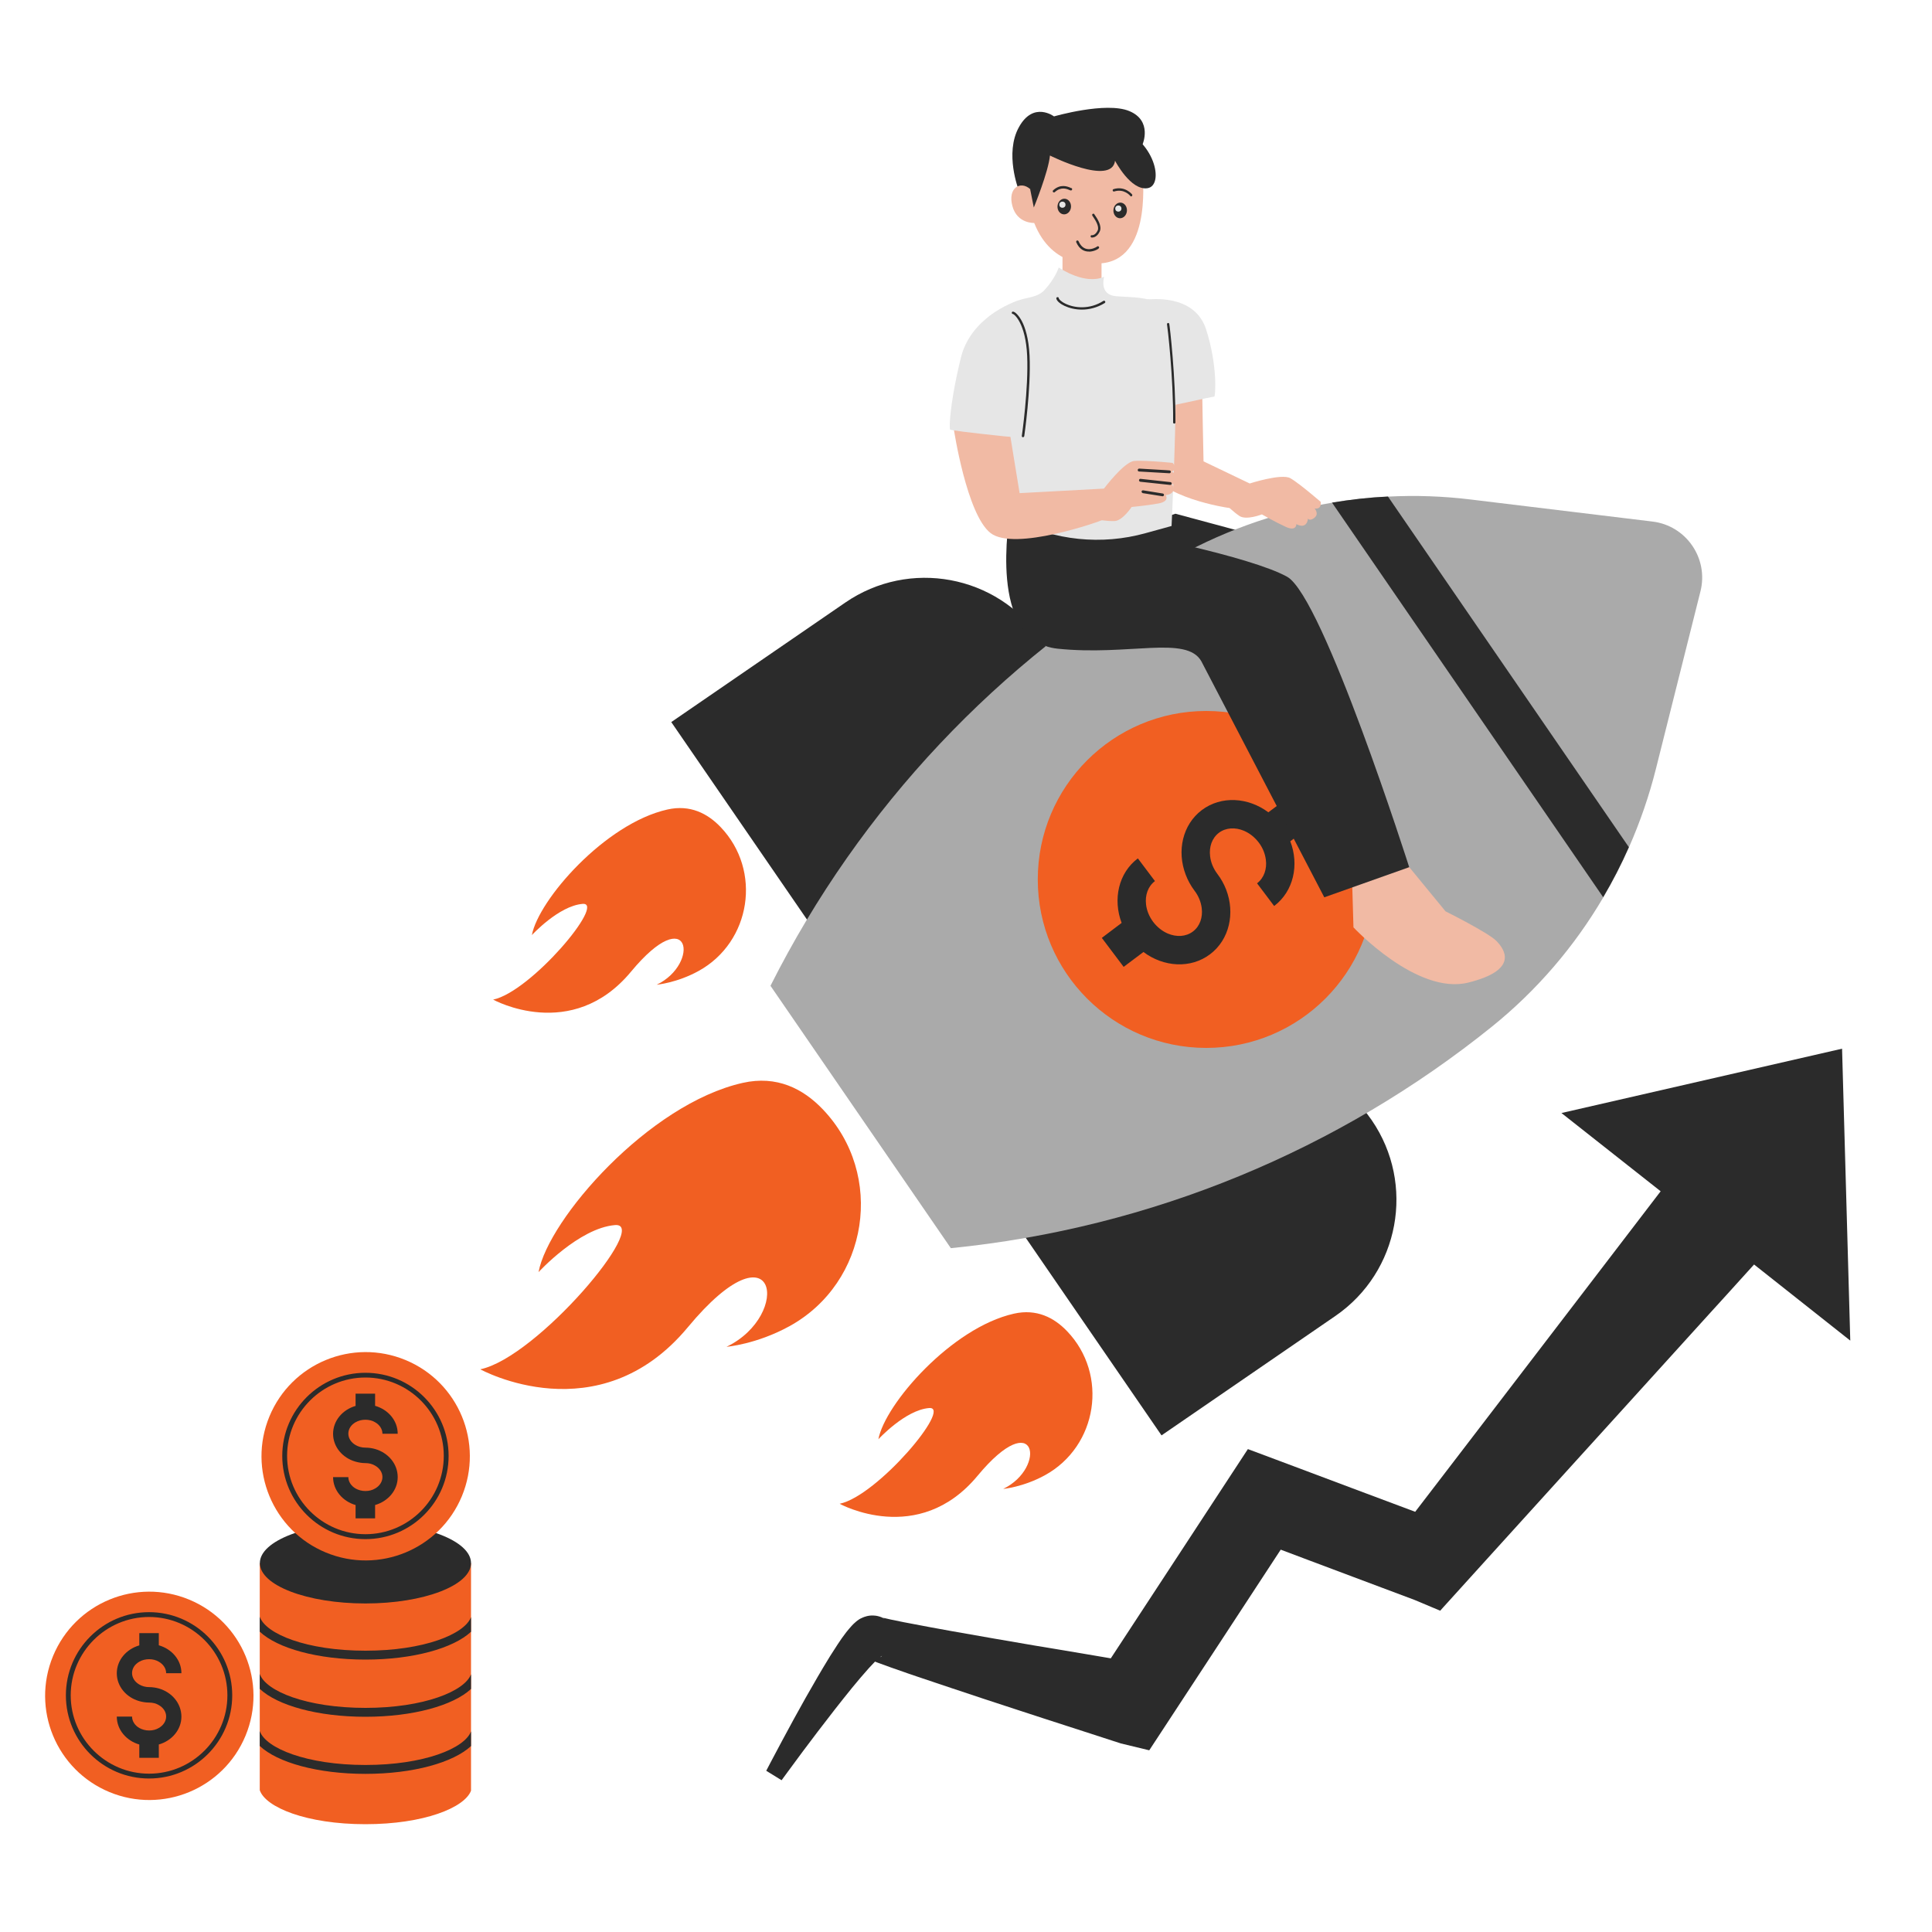 <svg xmlns="http://www.w3.org/2000/svg" xmlns:xlink="http://www.w3.org/1999/xlink" x="0px" y="0px" viewBox="0 0 2000 2000" style="enable-background:new 0 0 2000 2000;" xml:space="preserve"><style type="text/css">	.st0{fill:#2B2B2B;}	.st1{fill:#F1BAA4;}	.st2{fill:#E6E6E6;}	.st3{fill:#AAAAAA;}	.st4{fill:#F15F22;}	.st5{fill:#2B2B2B;}</style><g id="Layer_1"></g><g id="Layer_2"></g><g id="Layer_3"></g><g id="Layer_4">	<g>		<path class="st0" d="M1216.8,531.8l97.6,26.3c0,0-51,65.7-56.4,67.1c-5.4,1.3-106.1-42.1-106.1-42.1l5.5-31.7L1216.8,531.8z"></path>		<g>			<path class="st0" d="M1420,1159.6L1420,1159.6c-45.6-66.3-136.2-83.1-202.5-37.5l-180.1,123.7l165,240.1l180.1-123.7    C1448.7,1316.6,1465.5,1225.9,1420,1159.6z"></path>			<path class="st0" d="M1077.5,661.3L1077.5,661.3c-45.6-66.3-136.2-83.1-202.5-37.5L694.9,747.5l165,240.1l180.1-123.7    C1106.2,818.2,1123.1,727.6,1077.5,661.3z"></path>		</g>		<path class="st3" d="M984.3,1292.1l-186.7-271.6c93.3-185.4,237-336.1,410.5-438c53-31.1,111-52.1,170.8-62.1   c19.1-3.2,38.4-5.4,57.9-6.3c28.5-1.5,57.2-0.5,85.8,3l188,22.8c35,4.2,58.3,38.2,49.7,72.3l-46.1,183.7   c-7,27.9-16.4,55.1-27.9,81.2c-7.9,17.8-16.7,35.1-26.6,51.9c-29.9,50.9-68.8,96.3-115.3,133.8   C1386.4,1190,1192.6,1271.3,984.3,1292.1z"></path>		<path class="st0" d="M1659.6,928.8l-280.7-408.5c19.1-3.2,38.4-5.4,57.9-6.3l249.4,363C1678.4,894.7,1669.5,912,1659.6,928.8z"></path>		<circle class="st4" cx="1248.7" cy="910.4" r="174.4"></circle>		<path class="st4" d="M817.2,1372.9c82.1-45.2,99.3-157,34.4-224.7c-20.2-21.1-47.4-35.2-82.8-27.2   c-97.3,21.9-201.2,141.1-211.3,195.9c0,0,41.8-45.6,79.1-48.7s-80.4,136.9-139.4,149.3c0,0,122.5,67.7,214.9-43.6   s108.2-12.5,40,20.3C752.1,1394.2,783.2,1391.6,817.2,1372.9z"></path>		<path class="st4" d="M1081.8,1527.1c54.5-30,65.9-104.2,22.8-149.1c-13.4-14-31.5-23.4-55-18.1c-64.6,14.5-133.5,93.6-140.3,130   c0,0,27.8-30.3,52.5-32.3c24.7-2.1-53.4,90.9-92.6,99.1c0,0,81.4,45,142.7-28.9s71.9-8.3,26.6,13.5   C1038.6,1541.3,1059.2,1539.5,1081.8,1527.1z"></path>		<path class="st4" d="M723.1,1005.2c54.5-30,65.9-104.2,22.8-149.1c-13.4-14-31.5-23.4-55-18.1c-64.6,14.5-133.5,93.6-140.3,130   c0,0,27.8-30.3,52.5-32.3c24.7-2.1-53.4,90.9-92.6,99.1c0,0,81.4,45,142.7-28.9s71.9-8.3,26.6,13.5   C679.9,1019.3,700.5,1017.6,723.1,1005.2z"></path>		<path class="st0" d="M1269.3,920.9c-2.2-5.7-5.3-11.3-9.2-16.4c-4.2-5.6-6.7-11.9-7.4-18.1c-1.2-9.7,1.9-18.8,9.1-24.3   c7.2-5.4,16.9-5.9,25.9-2.1c5.7,2.4,11,6.5,15.3,12.1c4.2,5.5,6.6,11.7,7.4,17.8c1.3,9.7-1.9,19-9.1,24.5l17.7,23.5   c20.1-15.2,26.1-42.6,16.7-67l18.7-14.1l-22.6-30l-18.8,14.1c-20.9-15.6-48.8-17.4-68.9-2.3c-20,15.1-26,42.4-16.7,66.8   c2.2,5.8,5.2,11.4,9.2,16.7c4.2,5.5,6.6,11.7,7.4,17.8c1.3,9.7-1.9,19-9.1,24.4c-7.3,5.5-17,5.9-26,2.1c-5.6-2.4-10.9-6.5-15.1-12   c-4.2-5.6-6.7-11.9-7.4-18c-1.2-9.7,2-18.9,9.2-24.3l-17.7-23.5c-20.1,15.1-26,42.4-16.8,66.8l-20.5,15.5l22.6,30l20.5-15.4   c20.9,15.7,48.9,17.5,69,2.3C1272.7,972.7,1278.7,945.3,1269.3,920.9z"></path>		<path class="st4" d="M487.6,1618.1v235.6c-6.6,17.6-48.8,34.7-109.3,34.7c-60.9,0-103.4-17.4-109.4-35.2v-235.1H487.6z"></path>		<ellipse class="st0" cx="378.3" cy="1618.1" rx="109.3" ry="41.8"></ellipse>		<g>			<path class="st0" d="M378.3,1708.8c-60.9,0-103.4-17.4-109.4-35.2v15.5c18.3,17.2,59.9,28.9,109.4,28.9    c49.4,0,90.9-11.7,109.3-28.8v-15.2C481,1691.7,438.7,1708.8,378.3,1708.8z"></path>			<path class="st0" d="M378.3,1768c-60.9,0-103.4-17.4-109.4-35.2v15.5c18.3,17.2,59.9,28.9,109.4,28.9    c49.4,0,90.9-11.7,109.3-28.8v-15.2C481,1750.8,438.7,1768,378.3,1768z"></path>			<path class="st0" d="M378.3,1827.1c-60.9,0-103.4-17.4-109.4-35.2v15.5c18.3,17.2,59.9,28.9,109.4,28.9    c49.4,0,90.9-11.7,109.3-28.8v-15.2C481,1810,438.7,1827.1,378.3,1827.1z"></path>		</g>					<ellipse transform="matrix(0.383 -0.924 0.924 0.383 -1158.907 1279.852)" class="st4" cx="378.3" cy="1507.1" rx="107.8" ry="107.8"></ellipse>		<path class="st0" d="M378.3,1593.3c-47.5,0-86.1-38.6-86.1-86.1s38.6-86.1,86.1-86.1s86.1,38.6,86.1,86.1   S425.8,1593.3,378.3,1593.3z M378.3,1426c-44.7,0-81.1,36.4-81.1,81.1s36.4,81.1,81.1,81.1s81.1-36.4,81.1-81.1   S423,1426,378.3,1426z"></path>		<path class="st0" d="M388.3,1500c-3.2-0.9-6.6-1.4-10-1.4c-3.8,0-7.3-1-10.2-2.7c-4.5-2.6-7.5-6.9-7.5-11.8   c0-4.9,2.9-9.2,7.5-11.8c2.9-1.7,6.4-2.6,10.2-2.6c3.7,0,7.2,0.9,10,2.6c4.6,2.6,7.6,7,7.6,11.9h15.8c0-13.6-9.8-25-23.4-28.9   v-12.6h-20.2v12.7c-13.5,3.9-23.3,15.3-23.3,28.9c0,13.5,9.8,25,23.3,28.8c3.2,0.9,6.6,1.5,10.2,1.5c3.7,0,7.2,0.9,10,2.6   c4.6,2.6,7.6,7,7.6,11.8c0,4.9-3,9.3-7.6,11.9c-2.8,1.7-6.3,2.6-10,2.6c-3.8,0-7.3-1-10.2-2.6c-4.5-2.6-7.5-7-7.5-11.8h-15.8   c0,13.5,9.8,25,23.3,28.9v13.8h20.2v-13.8c13.5-3.9,23.4-15.3,23.4-28.9C411.7,1515.4,401.9,1503.9,388.3,1500z"></path>					<ellipse transform="matrix(0.383 -0.924 0.924 0.383 -1526.16 1225.937)" class="st4" cx="154.3" cy="1755" rx="107.8" ry="107.8"></ellipse>		<path class="st0" d="M154.3,1841.1c-47.5,0-86.1-38.6-86.1-86.1s38.6-86.1,86.1-86.1s86.1,38.6,86.1,86.1   S201.8,1841.1,154.3,1841.1z M154.3,1673.9c-44.7,0-81.1,36.4-81.1,81.1s36.4,81.1,81.1,81.1s81.1-36.4,81.1-81.1   S199,1673.9,154.3,1673.9z"></path>		<path class="st0" d="M164.4,1747.9c-3.2-0.9-6.6-1.4-10-1.4c-3.8,0-7.3-1-10.2-2.7c-4.5-2.6-7.5-6.9-7.5-11.8   c0-4.9,2.9-9.2,7.5-11.8c2.9-1.7,6.4-2.6,10.2-2.6c3.7,0,7.2,0.9,10,2.6c4.6,2.6,7.6,7,7.6,11.9h15.8c0-13.6-9.8-25-23.4-28.9   v-12.6h-20.2v12.7c-13.5,3.9-23.3,15.3-23.3,28.9c0,13.5,9.8,25,23.3,28.8c3.2,0.9,6.6,1.5,10.2,1.5c3.7,0,7.2,0.9,10,2.6   c4.6,2.6,7.6,7,7.6,11.8c0,4.9-3,9.3-7.6,11.9c-2.8,1.7-6.3,2.6-10,2.6c-3.8,0-7.3-1-10.2-2.6c-4.5-2.6-7.5-7-7.5-11.8h-15.8   c0,13.5,9.8,25,23.3,28.9v13.8h20.2v-13.8c13.5-3.9,23.4-15.3,23.4-28.9C187.7,1763.2,177.9,1751.8,164.4,1747.9z"></path>		<path class="st1" d="M1118,323.2h4.2c10,0,18.1-8.1,18.1-18.1v-58.7h-40.4v58.7C1099.9,315.1,1108,323.2,1118,323.2z"></path>		<path class="st0" d="M1054.5,196.5c0,0-14.8-37.8,0.3-64.9c15-27.2,36.3-11.1,36.3-11.1s53.8-15.6,78-5.5   c24.2,10.1,13.7,34.4,13.7,34.4l-121.6,56.5L1054.5,196.5z"></path>		<path class="st1" d="M1183.3,182.7c-0.9,2.4,10,94.4-51.9,89.9c0,0-41.9,6.1-60.8-41.8c0,0-17.7,0.9-22.6-17.6   c-5-18.5,8.2-26.6,18.5-17.4c0,0,4.5-57.1,55.5-57.9C1173.1,137.1,1183.3,182.7,1183.3,182.7z"></path>		<path class="st0" d="M1066.4,195.8l3.8,19c0,0,15.1-36.8,16.7-53.8c0,0,63.9,32,67.4,5.4c0,0,16.2,31.3,33.7,28.4   c17.5-2.9,8.1-50.6-33.7-64.3c-41.8-13.7-77.1-3.4-89.7,17.4S1068.4,197.4,1066.4,195.8z"></path>		<path class="st0" d="M1091.1,199.2c0.3,0,0.6-0.1,0.8-0.3c6.4-5.9,12.5-3.4,15.1-2.2c1,0.4,1.8,0.8,2.5,0.1   c0.5-0.5,0.5-1.3,0.1-1.8c-0.3-0.3-0.6-0.4-1-0.4c0,0,0,0,0,0c-0.2-0.1-0.4-0.1-0.6-0.3c-2.8-1.2-10.2-4.3-17.8,2.7   c-0.5,0.5-0.5,1.3-0.1,1.8C1090.4,199.1,1090.7,199.2,1091.1,199.2z"></path>		<path class="st0" d="M1171,203.3c0.3,0,0.5-0.1,0.7-0.3c0.5-0.4,0.6-1.2,0.2-1.8c-0.1-0.1-7.3-9.1-19.2-5.4   c-0.7,0.2-1,0.9-0.8,1.6c0.2,0.7,0.9,1,1.6,0.8c10.2-3.2,16.4,4.4,16.5,4.5C1170.2,203.2,1170.6,203.4,1171,203.3z"></path>		<path class="st0" d="M1129,244.5c-0.1,0.7,0.4,1.3,1.1,1.4c0,0,0.2,0,0.5,0c1.4,0,5.3-0.7,7.9-6.4c2.5-5.5-2.6-13.2-4.8-16.4   c-0.3-0.5-0.5-0.8-0.7-1c-0.1-0.5-0.6-0.9-1.1-0.9c-0.7,0-1.3,0.5-1.3,1.2c0,0.6,0.2,0.9,1.1,2.2c1.8,2.7,6.6,9.7,4.6,14   c-2.4,5.1-5.7,4.9-5.8,4.9C1129.7,243.3,1129,243.8,1129,244.5z"></path>		<path class="st0" d="M1127.8,260.5c4.8-0.2,9.5-2.7,9.9-3.8c0.3-0.6,0-1.4-0.7-1.7c-0.5-0.2-1.1-0.1-1.5,0.4   c-0.7,0.5-5.6,3.4-10.6,2.3c-3.6-0.8-6.4-3.5-8.4-8c-0.3-0.6-1-0.9-1.7-0.7c-0.6,0.3-0.9,1-0.7,1.7c3.5,8.1,9.1,9.8,13.2,9.7   C1127.6,260.5,1127.7,260.5,1127.8,260.5z"></path>					<ellipse transform="matrix(6.843802e-02 -0.998 0.998 6.843802e-02 812.54 1298.648)" class="st0" cx="1101.7" cy="214.2" rx="8.1" ry="7"></ellipse>		<circle class="st2" cx="1099.8" cy="211.9" r="3.2"></circle>					<ellipse transform="matrix(6.843802e-02 -0.998 0.998 6.843802e-02 862.486 1360.077)" class="st0" cx="1159.5" cy="218.2" rx="8.1" ry="7"></ellipse>		<circle class="st2" cx="1157.7" cy="215.9" r="3.2"></circle>		<path class="st1" d="M1399.9,918.6l1.2,41.4c0,0,65.6,70.3,118.7,57.2c53.1-13.1,37.7-34.6,29.2-43.2   c-8.5-8.6-52.6-30.6-52.6-30.6l-37.6-45.8C1458.8,897.6,1415.7,875.7,1399.9,918.6z"></path>		<path class="st1" d="M1360.9,526.4c0,0,4.9,5.4-0.1,9.5c-5,4.1-6.8,0.9-6.8,0.9s-0.6,11.7-12,5.8c0,0,0.2,7.9-11,2.8   c-11.3-5.2-24.7-12.9-24.7-12.9s-16.1,6.3-23.1,1.7c-7-4.7-9.9-8.5-10.9-8.4c-1,0.1-73.2-10.9-82.4-40.9   c-9.2-30.1,11.4-77.4,11.4-77.4s44-8.4,43.3-7.8c-0.4,0.4,1.3,77.9,1.3,77.9l47.8,22.9c0,0,32.8-10.6,42-5.5   c5.3,3,15,10.7,22.2,16.7c5.3,4.4,9.3,7.8,9.3,7.8s0.1,0.3,0.1,0.9C1367.4,522.5,1367.1,527.3,1360.9,526.4z"></path>		<path class="st0" d="M1045,531.8c0.8,3.1-23.9,131.9,49.7,139.7c73.6,7.7,133.4-14.1,148.9,13l127.3,244.4l87.9-31.2   c0,0-89.1-279.7-126.3-300.6c-37.2-20.9-171.2-48-175.1-45.7C1153.5,553.7,1045,531.8,1045,531.8z"></path>		<path class="st2" d="M1217.3,389.4c0,3.5,0,7.1-0.1,10.7c-0.1,5.8-0.1,11.8-0.2,17.9c-0.1,3.6-0.1,7.2-0.2,10.9   c-0.1,4.7-0.2,9.4-0.3,14.1c0,0.6,0,1.1,0,1.7c-0.1,2.5-0.1,4.9-0.2,7.3c0,1-0.1,2-0.1,3c-0.1,2.7-0.2,5.3-0.2,8   c-0.2,6.1-0.4,12.2-0.6,18c-0.1,3.8-0.3,7.4-0.4,11c-1.1,30.2-2.2,52.5-2.2,52.5l-26.8,7.4c-45.6,12.7-94.4,7.7-136.5-14l0,0   c0,0-1.6-11.2-3.9-28.5c-0.4-3.3-0.9-6.8-1.3-10.5c-0.8-6.8-1.8-14.1-2.7-21.9c-0.4-3.4-0.8-7-1.2-10.6c-0.4-3.5-0.8-7.1-1.2-10.7   v-0.1c-0.1-1.3-0.3-2.6-0.4-3.9h0c-0.3-3.2-0.7-6.4-1-9.6c-0.4-3.5-0.7-7-1-10.6c-0.7-7.3-1.4-14.6-1.9-21.8   c-0.3-3.6-0.6-7.1-0.8-10.6c-0.6-9.1-1.1-17.8-1.4-26c-0.1-3.7-0.2-7.2-0.3-10.7c-0.1-7.6,0-14.5,0.4-20.4   c0.3-3.8,0.6-7.2,1.2-10.1c0.8-4.3,1.9-7.5,3.3-9.2c5.6-6.5,11.4-9.7,16.9-11.7h0c8.5-3,16.5-3.1,23.1-7.4c1.4-0.9,2.7-2,4-3.4   c11.2-12.1,14.7-23.3,14.7-23.3c1.3,0.8,27,18.4,47,9.6c0,0-5.6,18.5,12,20.1c5.3,0.5,12.1,0.6,19.3,1.2   c13.8,1.2,28.8,4.3,36.4,15.6c0.1,0.1,0.1,0.1,0.1,0.2c0.9,1.4,1.7,2.9,2.4,4.5c0.1,0.2,0.1,0.3,0.2,0.5c0,0,0,0,0,0c0,0,0,0,0,0   c0.4,0.9,0.7,1.9,1,2.9c0.4,1.5,0.8,3.6,1.1,6.2c0.6,4.5,1,10.5,1.2,17.6c0.1,3.3,0.2,6.9,0.3,10.8   C1217.3,373.3,1217.4,381.1,1217.3,389.4z"></path>		<path class="st0" d="M1120,320.5c-6.9,0-13.2-1.6-18.1-3.9c-3.8-1.8-8-4.8-8.4-7.6c-0.1-0.7,0.4-1.4,1.2-1.4   c0.7-0.1,1.4,0.4,1.4,1.2c0.1,0.9,2.1,3.3,6.9,5.6c9.6,4.6,25,6.2,39.2-2.9c0.6-0.4,1.4-0.2,1.8,0.4c0.4,0.6,0.2,1.4-0.4,1.8   C1135.8,318.5,1127.5,320.5,1120,320.5z"></path>		<path class="st2" d="M1187.5,309.9c1.9,0.4,48.9-6.8,61.1,31.2c12.2,38,9.5,69.9,8.4,69.5c-1.1-0.4-54.7,12.2-55.1,11   C1201.4,420.5,1187.5,309.9,1187.5,309.9z"></path>		<path class="st0" d="M1215.6,438.5C1215.6,438.5,1215.6,438.5,1215.6,438.5c-0.7,0-1.2-0.5-1.2-1.2c0.4-47.4-5.9-99.7-6.3-101.4   c-0.2-0.6,0.2-1.3,0.8-1.5c0.6-0.2,1.3,0.1,1.5,0.8c0.5,1.7,6.7,55.6,6.4,102.2C1216.8,438,1216.3,438.5,1215.6,438.5z    M1208.1,335.8C1208.1,335.8,1208.1,335.9,1208.1,335.8C1208.1,335.9,1208.1,335.8,1208.1,335.8z"></path>		<path class="st1" d="M1212.8,488.5c0,0,7.2,1.6,5.4,7.9c-1.8,6.2-5,4.6-5,4.6s6.3,10-6.5,11.6c0,0,4.7,6.3-7.5,8.6   c-12.2,2.2-27.7,3.6-27.7,3.6s-9.6,14.5-17.9,14.6c-8.4,0.2-13-1.3-13.7-0.6c-0.8,0.7-89.7,32.3-114.5,13   c-24.8-19.3-38.1-108.1-38.1-108.1s57.6-0.9,57.4,0c-0.1,0.5,10.8,66.8,10.8,66.8l87.3-4.7c0,0,20.7-27.5,31.2-28.6   c6-0.6,18.4,0.2,27.8,0.9c6.9,0.5,12.1,1.1,12.1,1.1s0.3,0.2,0.6,0.7C1215.9,481.5,1218.4,485.7,1212.8,488.5z"></path>		<path class="st0" d="M1178.1,487.6c0.2,0.3,0.6,0.4,1,0.5c11.9,0.7,30,1.7,31.2,1.8c0.7,0.1,1.5-0.3,1.7-1.1   c0.2-0.8-0.3-1.6-1.1-1.8c-0.2,0-0.7-0.2-31.6-1.9c-0.8,0-1.5,0.6-1.5,1.4C1177.7,487,1177.9,487.4,1178.1,487.6z"></path>		<path class="st0" d="M1179.5,498.2c0.2,0.3,0.6,0.4,0.9,0.5c11.9,1.3,29.8,3.2,30.8,3.3c0.7,0.1,1.5-0.3,1.7-1.1   c0.2-0.8-0.3-1.6-1.1-1.8c-0.1,0-0.5-0.1-31.1-3.4c-0.8-0.1-1.5,0.5-1.6,1.3C1179.1,497.5,1179.2,497.9,1179.5,498.2z"></path>		<path class="st0" d="M1182.2,510c0.2,0.2,0.5,0.4,0.8,0.5c7.8,1.2,19.6,3.1,20.2,3.2c0.8,0.2,1.5-0.3,1.7-1.1   c0.2-0.8-0.3-1.5-1.1-1.7c-0.4-0.1-12.9-2.1-20.4-3.3c-0.8-0.1-1.5,0.4-1.7,1.2C1181.8,509.2,1181.9,509.6,1182.2,510z"></path>		<path class="st2" d="M1087.8,388.6c-0.7,7.2-2.3,15.5-4.3,23.6c-0.8,3.2-1.6,6.3-2.4,9.4c-2,7.4-4.2,14.4-6,19.9   c-1.3,3.9-2.4,7-3.3,9.2c-0.8,2-1.3,3.2-1.5,3.4c-0.5,0.4-14.7-0.8-31.4-2.5h0c-14.4-1.5-30.7-3.3-41.8-4.7   c-7.8-1-13.1-1.8-13.5-2.2c-0.4-0.4-0.5-2.5-0.4-6c0.2-4.7,0.8-11.9,2.1-21c0.5-3.2,1-6.6,1.6-10.3c1-5.8,2.2-12.1,3.6-18.8   c0.7-3.2,1.4-6.5,2.2-9.9c0.7-3.1,1.5-6.3,2.3-9.5c1.2-4.7,2.8-9,4.8-13c1.4-3,3-5.8,4.8-8.4c3.4-5.2,7.4-9.8,11.6-13.8   c2.6-2.5,5.3-4.7,7.9-6.8c15.1-11.6,30-16.1,30-16.1h0.1c11.8,0,21.4,17.8,27.4,36.1c1.1,3.5,2.1,7,3,10.4   c1.9,7.4,3.1,14.2,3.5,19.4c0,0.6,0.1,1.2,0.1,1.8C1088.3,381.9,1088.1,385.1,1087.8,388.6z"></path>		<path class="st0" d="M1059,452.6c-0.1,0-0.1,0-0.2,0c-0.7-0.1-1.1-0.7-1-1.4c0.1-0.5,7-48.9,5.5-82.9c-1.5-33.3-13.1-43-14.8-43.3   c-0.7,0-1.2-0.6-1.1-1.3c0-0.7,0.6-1.2,1.3-1.1c2,0.1,5.9,3.7,9.2,10c3.1,6,7,17.1,7.9,35.6c1.6,34.2-5.4,82.8-5.5,83.3   C1060.1,452.1,1059.6,452.6,1059,452.6z"></path>		<path class="st0" d="M1915.4,1387.8l-8.5-302.2l-290.5,66.6l102.7,81l-26.4,34.5l-60,78.4l-94.2,123l-44.2,57.7L1465,1565   l-64.9-24.3l-44.2-16.6l-32-12l-32.1-12l-18.8,28.7l-11.2,17.1l-44.2,67.5l-67.7,103.3l-26.5-4.5l-44.2-7.4l-7.9-1.3   c-28.8-4.9-57.6-9.9-86.3-15c-7.5-1.3-15-2.7-22.5-4.1c-7.2-1.3-14.5-2.7-21.6-4.1c-1.8-0.3-3.6-0.7-5.3-1   c-4.4-0.9-8.9-1.8-13.2-2.7l-6.1-1.4l-2.3-0.5h-0.1l0.3,0.1l0.5,0.3c0.3,0.2,0.6,0.4,0.9,0.6l0.2,0.2c-0.1,0-0.2-0.1-0.3-0.2   c-0.5-0.3-1.1-0.6-1.6-0.9c-2.2-1.1-4.7-1.8-7.1-2.2c-1.7-0.2-3.4-0.3-5.2-0.2c-0.9,0-1.7,0.2-2.6,0.3c-0.5,0.1-1,0.2-1.5,0.3   c-1.9,0.4-4.1,1.3-4.9,1.7c-0.6,0.3-1.1,0.5-1.7,0.8l-0.8,0.4l-0.5,0.3c-0.7,0.5-1.4,0.9-2,1.4l-1.5,1.2c-1.9,1.6-3.1,2.8-4.3,4.1   c-2.2,2.4-4,4.6-5.7,6.7c-3.3,4.2-6.1,8.3-8.8,12.4c-5.4,8.1-10.4,16.2-15.2,24.3c-1.9,3.2-3.7,6.3-5.6,9.5   c-17.1,29.2-32.9,58.6-48.6,88.3l-4.7,9l15.9,9.8l6-8.2c10.3-14.1,20.8-28.2,31.4-42.1c11.7-15.4,23.5-30.5,35.5-45.3   c5.7-7,11.6-13.9,17.4-20.4c2.1-2.3,4.3-4.6,6.4-6.8c1,0.4,2.1,0.8,3.1,1.2c4.6,1.7,9,3.3,13.5,4.9c6.1,2.2,12.2,4.3,18.3,6.4   c2.7,1,5.5,1.9,8.2,2.8c12,4.1,24,8.1,36,12.1c23.2,7.8,46.4,15.4,69.7,23l24.5,8l44.2,14.3l37,12l29.4,7.1l16.6-25.3l11.2-17.1   l44.2-67.4l64.1-97.9l30,11.3l44.2,16.6l64.5,24.2l26.4,11.1l3.3-3.7l18.3-20.2l25.9-28.6l94.2-103.9l44.2-48.7l94.2-103.9   l13.3-14.6l31.5-34.8L1915.4,1387.8z M892.4,1714.4c0,0-0.1,0-0.1-0.1l0.5,0.3C892.7,1714.6,892.6,1714.5,892.4,1714.4z    M912.9,1714.4c-0.2,0.2-0.4,0.3-0.6,0.5l-0.6,0.3c-0.2,0.2-0.5,0.3-0.7,0.4c0.4-0.3,0.7-0.6,1-0.8c0.5-0.3,1-0.7,0.9-0.5   C913,1714.3,913,1714.3,912.9,1714.4z"></path>	</g></g><g id="Layer_5"></g><g id="Layer_6"></g><g id="Layer_7"></g><g id="Layer_8"></g><g id="Layer_9"></g><g id="Layer_10"></g></svg>